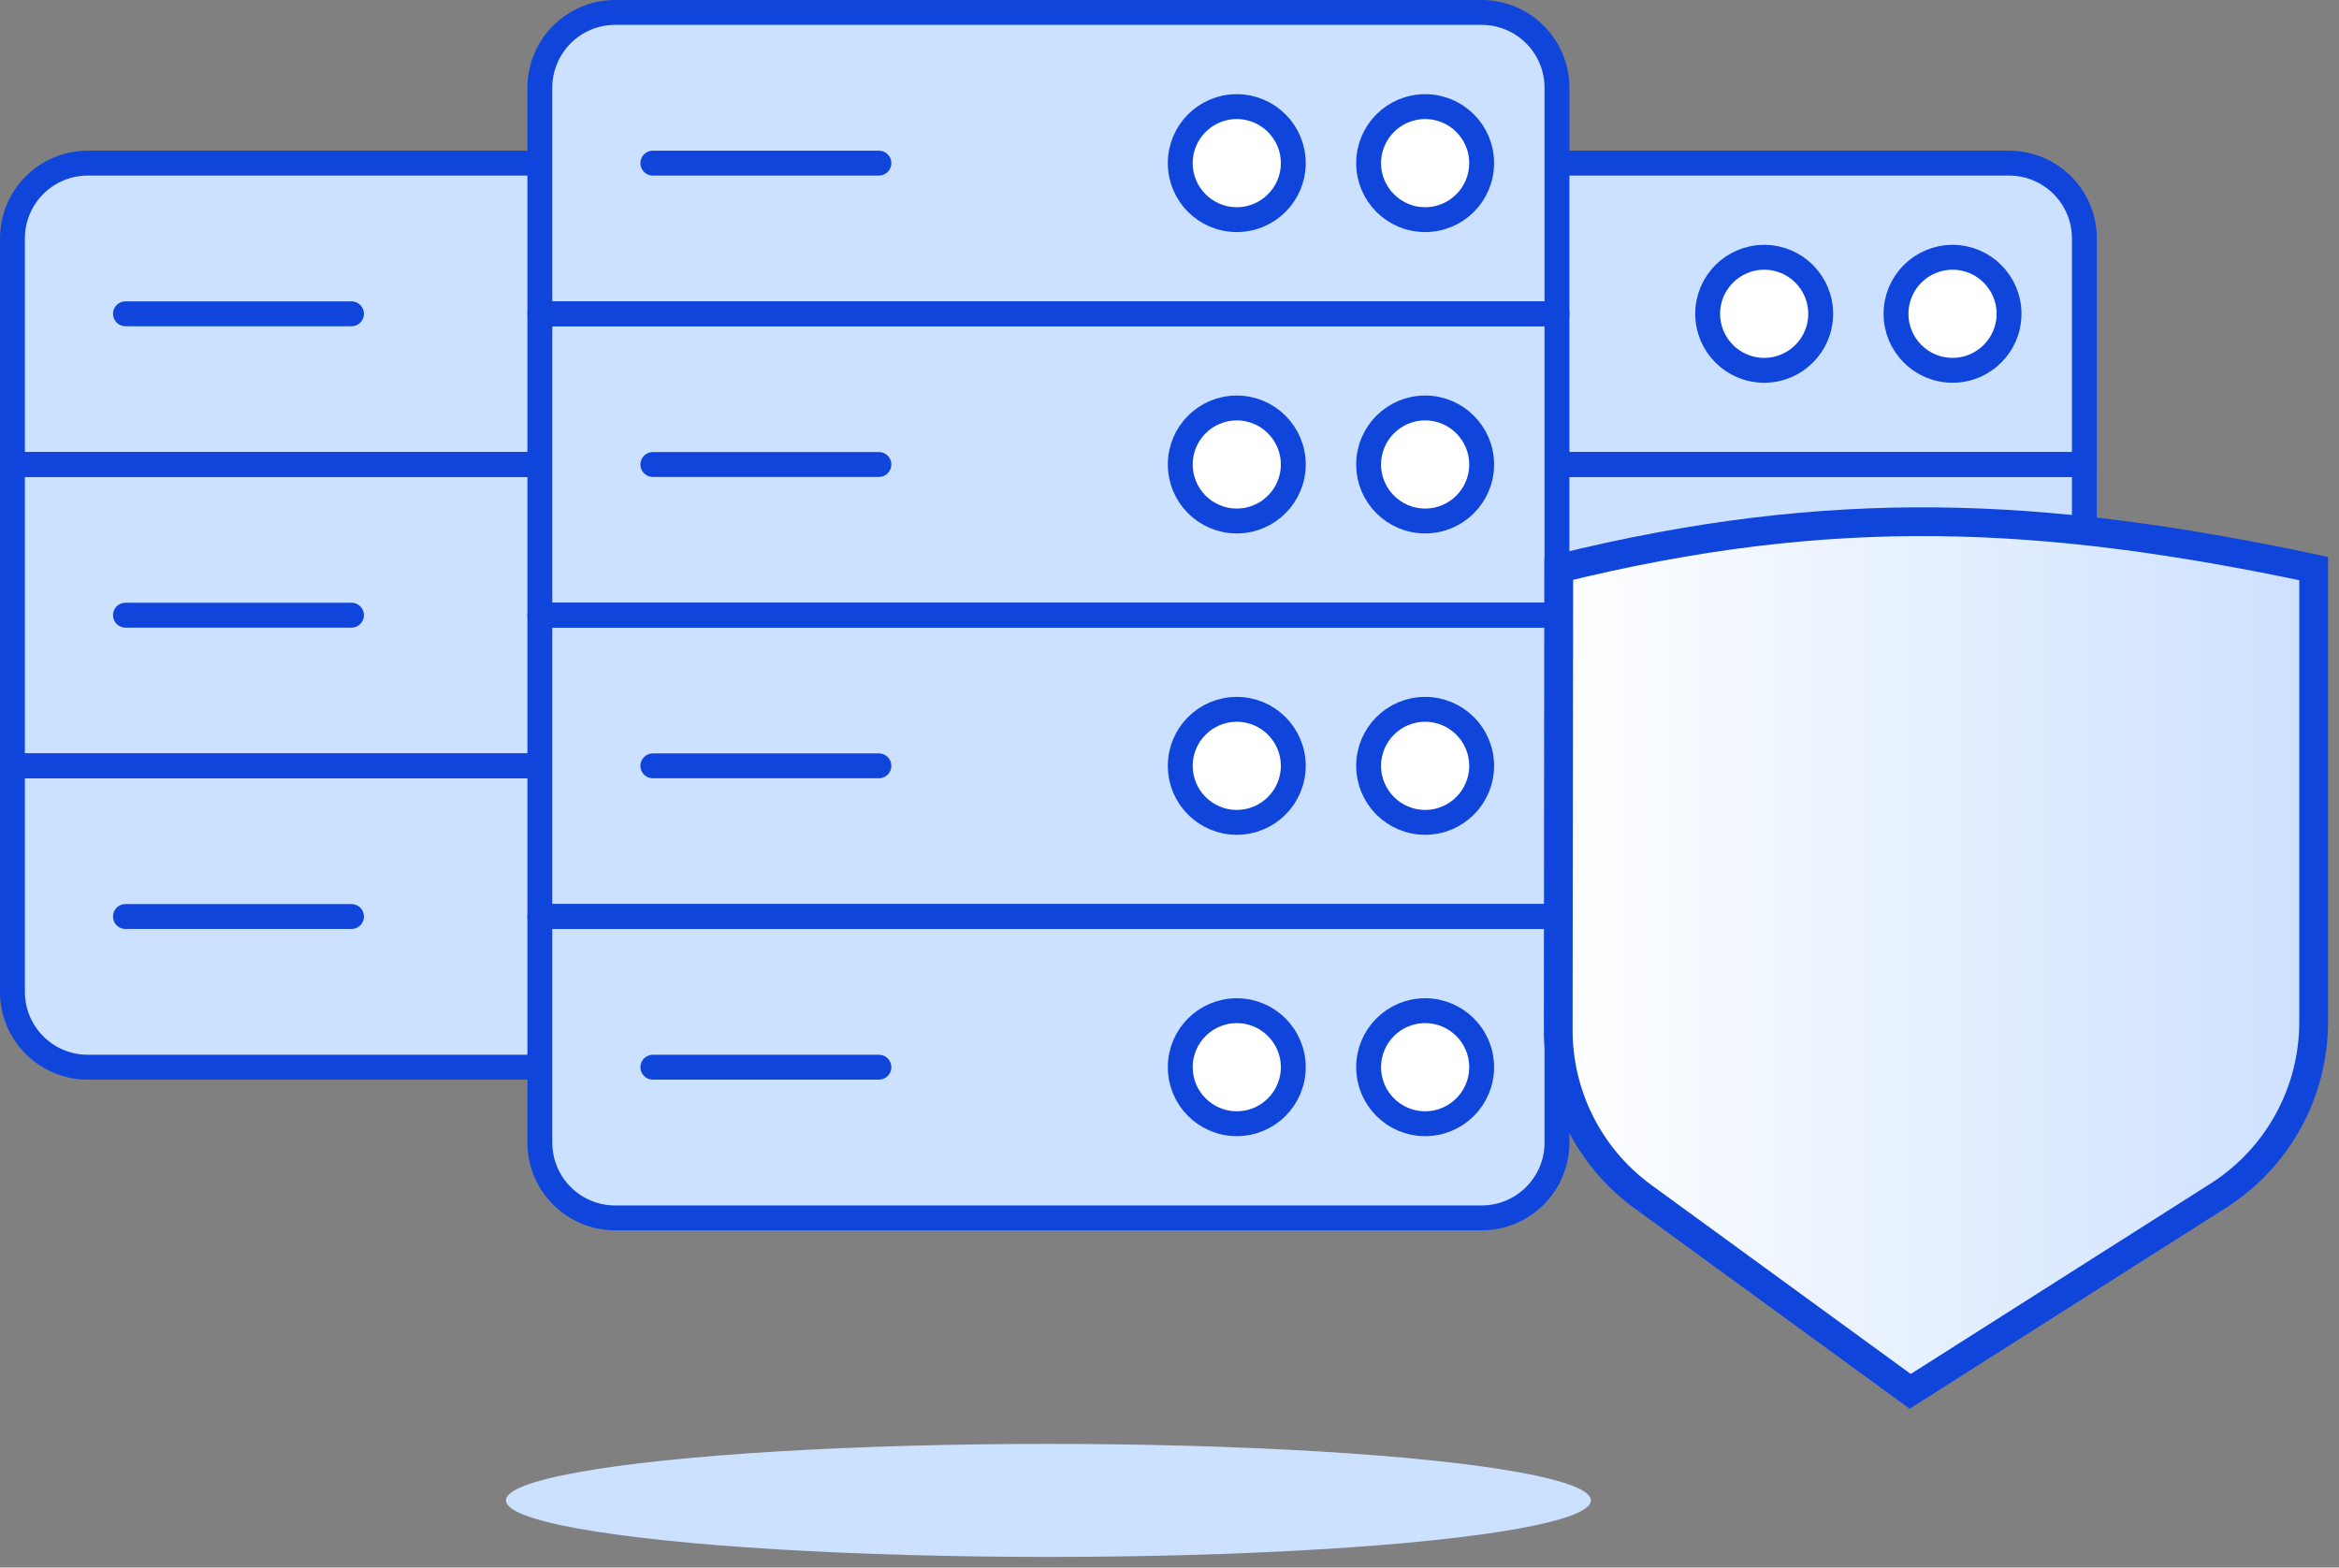 <?xml version="1.0" encoding="UTF-8"?>
<svg width="188px" height="126px" viewBox="0 0 188 126" version="1.1" xmlns="http://www.w3.org/2000/svg" xmlns:xlink="http://www.w3.org/1999/xlink">
    <rect x="0" y="0" width="188" height="126" fill="#808080" stroke="none"/>
    <!-- Generator: Sketch 53.2 (72643) - https://sketchapp.com -->
    <title>mh-security-server-ssl</title>
    <desc>Created with Sketch.</desc>
    <defs>
        <linearGradient x1="9.88362413e-05%" y1="49.959%" x2="99.929%" y2="49.959%" id="linearGradient-1">
            <stop stop-color="#FFFFFF" offset="0%"></stop>
            <stop stop-color="#CCE0FF" offset="100%"></stop>
        </linearGradient>
    </defs>
    <g id="Images" stroke="none" stroke-width="1" fill="none" fill-rule="evenodd">
        <g id="mh-security-server-ssl" transform="translate(1, 1)">
            <g id="Icons">
                <rect id="Rectangle" fill="#CCE1FF" fill-rule="nonzero" x="84.781" y="12.112" width="81.753" height="72.67" rx="4.2"></rect>
                <circle id="Oval" stroke="#1045DB" stroke-width="2" fill="#FFFFFF" fill-rule="nonzero" stroke-linecap="round" stroke-linejoin="round" cx="155.937" cy="24.223" r="4.542"></circle>
                <circle id="Oval" stroke="#1045DB" stroke-width="2" fill="#FFFFFF" fill-rule="nonzero" stroke-linecap="round" stroke-linejoin="round" cx="140.798" cy="24.223" r="4.542"></circle>
                <circle id="Oval" stroke="#1045DB" stroke-width="2" fill="#FFFFFF" fill-rule="nonzero" stroke-linecap="round" stroke-linejoin="round" cx="155.937" cy="48.447" r="4.542"></circle>
                <circle id="Oval" stroke="#1045DB" stroke-width="2" fill="#FFFFFF" fill-rule="nonzero" stroke-linecap="round" stroke-linejoin="round" cx="140.798" cy="48.447" r="4.542"></circle>
                <circle id="Oval" stroke="#1045DB" stroke-width="2" fill="#FFFFFF" fill-rule="nonzero" stroke-linecap="round" stroke-linejoin="round" cx="155.937" cy="72.67" r="4.542"></circle>
                <circle id="Oval" stroke="#1045DB" stroke-width="2" fill="#FFFFFF" fill-rule="nonzero" stroke-linecap="round" stroke-linejoin="round" cx="140.798" cy="72.67" r="4.542"></circle>
                <path d="M160.479,84.781 L90.837,84.781 C89.231,84.781 87.691,84.143 86.555,83.008 C85.419,81.872 84.781,80.332 84.781,78.726 L84.781,60.558 L166.535,60.558 L166.535,78.726 C166.535,82.07 163.824,84.781 160.479,84.781 Z" id="Path" stroke="#1045DB" stroke-width="2" stroke-linecap="round" stroke-linejoin="round"></path>
                <rect id="Rectangle" stroke="#1045DB" stroke-width="2" stroke-linecap="round" stroke-linejoin="round" x="84.781" y="36.335" width="81.753" height="24.223"></rect>
                <path d="M166.535,36.335 L84.781,36.335 L84.781,18.167 C84.781,14.823 87.493,12.112 90.837,12.112 L160.479,12.112 C163.824,12.112 166.535,14.823 166.535,18.167 L166.535,36.335 Z" id="Path" stroke="#1045DB" stroke-width="2" stroke-linecap="round" stroke-linejoin="round"></path>
                <rect id="Rectangle" fill="#CCE1FF" fill-rule="nonzero" x="0" y="12.112" width="81.753" height="72.67" rx="4.2"></rect>
                <path d="M9.084,72.67 L27.251,72.67" id="Path" stroke="#1045DB" stroke-width="2" stroke-linecap="round" stroke-linejoin="round"></path>
                <path d="M9.084,48.447 L27.251,48.447" id="Path" stroke="#1045DB" stroke-width="2" stroke-linecap="round" stroke-linejoin="round"></path>
                <path d="M9.084,24.223 L27.251,24.223" id="Path" stroke="#1045DB" stroke-width="2" stroke-linecap="round" stroke-linejoin="round"></path>
                <path d="M75.698,84.781 L6.056,84.781 C2.711,84.781 5.42201942e-16,82.07 2.22044605e-16,78.726 L2.22044605e-16,60.558 L81.753,60.558 L81.753,78.726 C81.753,82.07 79.042,84.781 75.698,84.781 Z" id="Path" stroke="#1045DB" stroke-width="2" stroke-linecap="round" stroke-linejoin="round"></path>
                <rect id="Rectangle" stroke="#1045DB" stroke-width="2" stroke-linecap="round" stroke-linejoin="round" x="0" y="36.335" width="81.753" height="24.223"></rect>
                <path d="M81.753,36.335 L0,36.335 L0,18.167 C2.24110136e-15,14.823 2.711,12.112 6.056,12.112 L75.698,12.112 C79.042,12.112 81.753,14.823 81.753,18.167 L81.753,36.335 Z" id="Path" stroke="#1045DB" stroke-width="2" stroke-linecap="round" stroke-linejoin="round"></path>
                <rect id="Rectangle" fill="#CCE1FF" fill-rule="nonzero" x="42.391" y="0" width="81.753" height="96.893" rx="4.2"></rect>
                <path d="M51.474,84.781 L69.642,84.781" id="Path" stroke="#1045DB" stroke-width="2" stroke-linecap="round" stroke-linejoin="round"></path>
                <path d="M51.474,60.558 L69.642,60.558" id="Path" stroke="#1045DB" stroke-width="2" stroke-linecap="round" stroke-linejoin="round"></path>
                <path d="M51.474,12.112 L69.642,12.112" id="Path" stroke="#1045DB" stroke-width="2" stroke-linecap="round" stroke-linejoin="round"></path>
                <circle id="Oval" stroke="#1045DB" stroke-width="2" fill="#FFFFFF" fill-rule="nonzero" stroke-linecap="round" stroke-linejoin="round" cx="113.547" cy="12.112" r="4.542"></circle>
                <circle id="Oval" stroke="#1045DB" stroke-width="2" fill="#FFFFFF" fill-rule="nonzero" stroke-linecap="round" stroke-linejoin="round" cx="98.407" cy="12.112" r="4.542"></circle>
                <circle id="Oval" stroke="#1045DB" stroke-width="2" fill="#FFFFFF" fill-rule="nonzero" stroke-linecap="round" stroke-linejoin="round" cx="113.547" cy="60.558" r="4.542"></circle>
                <circle id="Oval" stroke="#1045DB" stroke-width="2" fill="#FFFFFF" fill-rule="nonzero" stroke-linecap="round" stroke-linejoin="round" cx="98.407" cy="60.558" r="4.542"></circle>
                <circle id="Oval" stroke="#1045DB" stroke-width="2" fill="#FFFFFF" fill-rule="nonzero" stroke-linecap="round" stroke-linejoin="round" cx="113.547" cy="84.781" r="4.542"></circle>
                <circle id="Oval" stroke="#1045DB" stroke-width="2" fill="#FFFFFF" fill-rule="nonzero" stroke-linecap="round" stroke-linejoin="round" cx="98.407" cy="84.781" r="4.542"></circle>
                <path d="M118.088,96.893 L48.447,96.893 C45.102,96.893 42.391,94.182 42.391,90.837 L42.391,72.67 L124.144,72.67 L124.144,90.837 C124.144,94.182 121.433,96.893 118.088,96.893 Z" id="Path" stroke="#1045DB" stroke-width="2" stroke-linecap="round" stroke-linejoin="round"></path>
                <rect id="Rectangle" stroke="#1045DB" stroke-width="2" stroke-linecap="round" stroke-linejoin="round" x="42.391" y="48.447" width="81.753" height="24.223"></rect>
                <path d="M124.144,24.223 L42.391,24.223 L42.391,6.056 C42.391,2.711 45.102,8.6235928e-16 48.447,2.22044605e-16 L118.088,2.22044605e-16 C121.433,5.42201942e-16 124.144,2.711 124.144,6.056 L124.144,24.223 Z" id="Path" stroke="#1045DB" stroke-width="2" stroke-linecap="round" stroke-linejoin="round"></path>
                <path d="M51.474,36.335 L69.642,36.335" id="Path" stroke="#1045DB" stroke-width="2" stroke-linecap="round" stroke-linejoin="round"></path>
                <circle id="Oval" stroke="#1045DB" stroke-width="2" fill="#FFFFFF" fill-rule="nonzero" stroke-linecap="round" stroke-linejoin="round" cx="113.547" cy="36.335" r="4.542"></circle>
                <circle id="Oval" stroke="#1045DB" stroke-width="2" fill="#FFFFFF" fill-rule="nonzero" stroke-linecap="round" stroke-linejoin="round" cx="98.407" cy="36.335" r="4.542"></circle>
                <rect id="Rectangle" stroke="#1045DB" stroke-width="2" stroke-linecap="round" stroke-linejoin="round" x="42.391" y="24.223" width="81.753" height="24.223"></rect>
                <ellipse id="Oval" fill="#CCE1FF" fill-rule="nonzero" cx="83.267" cy="119.602" rx="43.602" ry="4.542"></ellipse>
            </g>
            <path d="M124.245,81.753 C124.231,87.049 126.749,92.033 131.022,95.163 L152.534,110.836 L177.349,95.076 C182.112,92.023 184.983,86.748 184.962,81.09 L184.962,44.698 C163.089,40.069 146.161,39.305 124.288,44.698 L124.245,81.753 Z" id="Path" stroke="#1045DB" stroke-width="2.31" fill="url(#linearGradient-1)" fill-rule="nonzero"></path>
        </g>
    </g>
</svg>